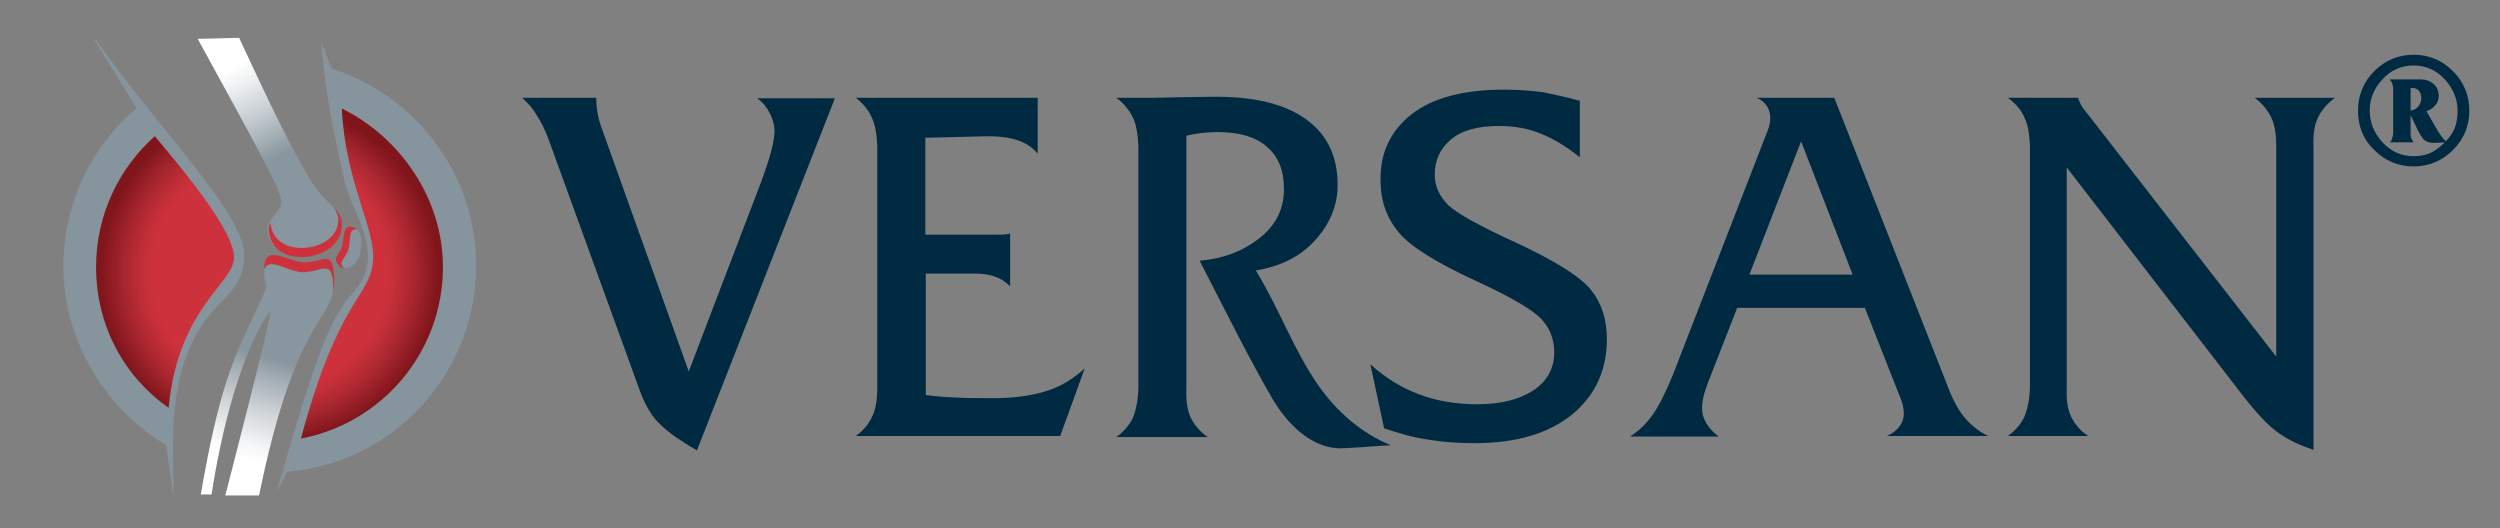 <?xml version="1.0" encoding="UTF-8"?>
<svg xmlns="http://www.w3.org/2000/svg" xmlns:xlink="http://www.w3.org/1999/xlink" width="142pt" height="30pt" viewBox="0 0 142 30" version="1.1">
<rect x="0" y="0" width="142" height="30" fill="#808080" stroke="none"/>
<defs>
<linearGradient id="linear0" gradientUnits="userSpaceOnUse" x1="42.09" y1="9.239" x2="57.963" y2="40.871" gradientTransform="matrix(0.29,0,0,0.291,0,0.024)">
<stop offset="0.142" style="stop-color:rgb(100%,100%,100%);stop-opacity:1;"/>
<stop offset="0.246" style="stop-color:rgb(93.333%,94.118%,94.902%);stop-opacity:1;"/>
<stop offset="0.451" style="stop-color:rgb(76.471%,79.216%,81.176%);stop-opacity:1;"/>
<stop offset="0.695" style="stop-color:rgb(53.333%,58.824%,62.353%);stop-opacity:1;"/>
</linearGradient>
<radialGradient id="radial0" gradientUnits="userSpaceOnUse" cx="52.793" cy="53.233" fx="52.793" fy="53.233" r="33.064" gradientTransform="matrix(0.29,0,0,0.291,0,0.024)">
<stop offset="0.692" style="stop-color:rgb(80.392%,19.216%,23.529%);stop-opacity:1;"/>
<stop offset="0.746" style="stop-color:rgb(76.863%,18.431%,21.961%);stop-opacity:1;"/>
<stop offset="0.846" style="stop-color:rgb(67.451%,15.294%,18.824%);stop-opacity:1;"/>
<stop offset="0.979" style="stop-color:rgb(52.549%,9.412%,12.157%);stop-opacity:1;"/>
<stop offset="1" style="stop-color:rgb(50.196%,8.235%,10.98%);stop-opacity:1;"/>
</radialGradient>
<linearGradient id="linear1" gradientUnits="userSpaceOnUse" x1="46.203" y1="93.798" x2="57.883" y2="55.333" gradientTransform="matrix(0.29,0,0,0.291,0,0.024)">
<stop offset="0.116" style="stop-color:rgb(100%,100%,100%);stop-opacity:1;"/>
<stop offset="0.199" style="stop-color:rgb(95.294%,95.686%,96.078%);stop-opacity:1;"/>
<stop offset="0.349" style="stop-color:rgb(82.353%,84.314%,85.49%);stop-opacity:1;"/>
<stop offset="0.55" style="stop-color:rgb(61.569%,65.882%,69.02%);stop-opacity:1;"/>
<stop offset="0.623" style="stop-color:rgb(53.333%,58.824%,62.353%);stop-opacity:1;"/>
</linearGradient>
</defs>
<g id="surface1">
<path style=" stroke:none;fill-rule:nonzero;fill:rgb(0%,16.471%,25.49%);fill-opacity:1;" d="M 29.66 5.555 L 33.867 5.555 C 33.867 5.875 33.898 6.164 33.953 6.484 C 34.012 6.805 34.102 7.098 34.215 7.387 L 39.121 21.098 L 43.301 10.152 C 43.531 9.512 43.707 8.961 43.82 8.523 C 43.938 8.059 43.996 7.68 43.996 7.359 C 43.969 7.039 43.879 6.719 43.707 6.398 C 43.531 6.051 43.301 5.789 43.008 5.582 L 47.422 5.582 L 39.586 25.582 C 38.684 25.059 37.988 24.59 37.523 24.125 C 37.031 23.688 36.625 22.992 36.305 22.086 L 31.168 7.941 C 30.965 7.387 30.734 6.922 30.5 6.574 C 30.297 6.195 30.008 5.875 29.66 5.555 Z M 29.66 5.555 "/>
<path style=" stroke:none;fill-rule:nonzero;fill:rgb(0%,16.471%,25.49%);fill-opacity:1;" d="M 48.609 5.555 L 58.941 5.555 L 58.941 8.727 C 58.621 8.348 58.246 8.117 57.809 7.969 C 57.375 7.824 56.824 7.738 56.156 7.738 L 52.559 7.824 L 52.559 13.328 L 56.387 13.328 C 56.562 13.328 56.707 13.328 56.883 13.328 C 57.055 13.328 57.199 13.297 57.375 13.27 L 57.375 16.266 C 57.113 16.004 56.852 15.828 56.531 15.715 C 56.215 15.598 55.809 15.539 55.371 15.539 L 52.586 15.539 L 52.586 22.438 C 53.168 22.523 53.746 22.555 54.328 22.582 C 54.906 22.613 55.488 22.613 56.039 22.613 C 57.289 22.641 58.363 22.523 59.262 22.262 C 60.133 22.031 60.914 21.562 61.613 20.922 L 60.219 24.766 L 48.609 24.766 C 49.047 24.445 49.336 24.098 49.539 23.66 C 49.742 23.254 49.828 22.699 49.828 22 L 49.828 8.289 C 49.801 7.621 49.715 7.098 49.512 6.66 C 49.336 6.254 49.016 5.875 48.609 5.555 Z M 48.609 5.555 "/>
<path style=" stroke:none;fill-rule:nonzero;fill:rgb(0%,16.471%,25.49%);fill-opacity:1;" d="M 63.41 5.555 C 64.367 5.555 65.066 5.555 65.559 5.555 C 66.051 5.555 66.516 5.523 66.953 5.523 C 68.375 5.496 69.098 5.496 69.129 5.496 C 69.188 5.496 69.215 5.496 69.273 5.496 C 71.449 5.523 73.105 5.961 74.266 6.836 C 75.426 7.707 75.977 8.93 75.977 10.504 C 75.977 11.668 75.543 12.715 74.699 13.645 C 73.859 14.578 72.727 15.133 71.332 15.363 C 72.699 17.605 73.48 19.875 74.875 21.883 C 76.266 23.863 77.863 24.824 78.996 25.289 C 78.328 25.32 77.719 25.379 77.254 25.406 C 76.762 25.434 76.383 25.465 76.121 25.465 C 74.992 25.465 73.539 24.738 72.32 22.727 C 71.074 20.602 69.738 17.926 68.141 14.812 C 69.477 14.695 70.609 14.258 71.535 13.531 C 72.465 12.801 72.93 11.871 72.93 10.734 C 72.93 9.688 72.609 8.871 71.941 8.32 C 71.305 7.766 70.375 7.504 69.188 7.504 C 68.781 7.504 68.43 7.535 68.172 7.562 C 67.91 7.594 67.648 7.648 67.387 7.707 L 67.387 22.086 C 67.359 22.785 67.445 23.34 67.648 23.746 C 67.852 24.156 68.172 24.531 68.605 24.824 L 63.41 24.824 C 63.848 24.504 64.137 24.156 64.34 23.746 C 64.516 23.34 64.629 22.785 64.66 22.086 L 64.66 8.289 C 64.629 7.621 64.543 7.066 64.34 6.66 C 64.137 6.254 63.848 5.875 63.41 5.555 Z M 63.41 5.555 "/>
<path style=" stroke:none;fill-rule:nonzero;fill:rgb(0%,16.471%,25.49%);fill-opacity:1;" d="M 89.734 5.73 L 89.734 8.93 C 89.035 8.379 88.312 7.914 87.586 7.621 C 86.832 7.301 86.047 7.156 85.148 7.156 C 83.898 7.156 83 7.418 82.391 7.941 C 81.781 8.465 81.492 9.133 81.492 9.922 C 81.492 10.562 81.754 11.145 82.246 11.637 C 82.77 12.133 84.074 12.859 86.191 13.82 C 88.367 14.84 89.762 15.715 90.371 16.469 C 90.98 17.227 91.27 18.16 91.27 19.266 C 91.27 21.039 90.605 22.465 89.297 23.543 C 87.961 24.621 86.133 25.172 83.754 25.172 C 82.824 25.172 81.957 25.113 81.113 24.969 C 80.301 24.852 79.461 24.621 78.617 24.328 L 77.836 20.691 C 78.676 21.449 79.605 22.031 80.621 22.406 C 81.637 22.785 82.738 22.961 83.898 22.961 C 85.234 22.961 86.281 22.699 87.094 22.176 C 87.875 21.652 88.281 20.922 88.281 20.02 C 88.281 19.293 88.051 18.684 87.586 18.16 C 87.121 17.633 85.844 16.879 83.754 15.918 C 81.551 14.898 80.098 13.996 79.43 13.18 C 78.762 12.367 78.414 11.406 78.414 10.242 C 78.387 8.668 78.996 7.418 80.184 6.484 C 81.375 5.555 83.145 5.09 85.438 5.09 C 86.191 5.09 86.945 5.148 87.645 5.234 C 88.312 5.379 89.035 5.523 89.734 5.73 Z M 89.734 5.73 "/>
<path style=" stroke:none;fill-rule:nonzero;fill:rgb(0%,16.471%,25.49%);fill-opacity:1;" d="M 99.773 5.555 L 104.188 5.555 L 110.629 21.941 C 110.918 22.727 111.266 23.34 111.613 23.746 C 111.965 24.156 112.398 24.504 112.922 24.766 L 107.176 24.766 C 107.609 24.562 107.898 24.301 108.047 23.949 C 108.191 23.602 108.16 23.164 107.957 22.641 L 105.926 17.488 L 98.672 17.488 L 96.988 21.797 C 96.699 22.555 96.609 23.164 96.727 23.602 C 96.871 24.066 97.164 24.445 97.625 24.797 L 92.578 24.797 C 93.098 24.477 93.535 24.039 93.883 23.543 C 94.23 23.047 94.609 22.293 95.016 21.301 L 100.414 7.387 C 100.586 6.953 100.586 6.574 100.473 6.254 C 100.355 5.934 100.121 5.699 99.773 5.555 Z M 102.301 8.027 L 99.367 15.598 L 105.23 15.598 Z M 102.301 8.027 "/>
<path style=" stroke:none;fill-rule:nonzero;fill:rgb(0%,16.471%,25.49%);fill-opacity:1;" d="M 114.051 5.555 L 118.027 5.555 C 118.086 5.699 118.145 5.844 118.203 5.961 C 118.262 6.078 118.348 6.195 118.406 6.254 L 129.289 20.254 L 129.289 8.289 C 129.289 7.621 129.203 7.066 129 6.66 C 128.797 6.254 128.504 5.875 128.07 5.555 L 132.625 5.555 C 132.191 5.875 131.871 6.254 131.668 6.66 C 131.465 7.066 131.379 7.621 131.406 8.289 L 131.406 25.551 C 130.711 25.32 130.043 25.027 129.465 24.621 C 128.852 24.211 128.129 23.426 127.258 22.293 L 117.391 9.512 L 117.391 22.031 C 117.359 22.727 117.449 23.281 117.652 23.688 C 117.855 24.098 118.172 24.477 118.609 24.766 L 114.051 24.766 C 114.488 24.445 114.777 24.098 114.98 23.688 C 115.156 23.281 115.273 22.727 115.301 22.031 L 115.301 8.289 C 115.273 7.621 115.184 7.066 114.98 6.66 C 114.809 6.254 114.488 5.875 114.051 5.555 Z M 114.051 5.555 "/>
<path style=" stroke:none;fill-rule:nonzero;fill:url(#linear0);" d="M 11.23 2.207 C 14.133 7.504 15.789 10.504 15.961 11.289 C 16.137 12.074 15.031 12.309 15.234 13.297 C 15.672 15.305 19.559 14.781 19.387 12.656 C 19.301 11.754 18.398 11.551 17.586 10.152 C 16.195 7.824 14.539 4.188 13.582 2.148 Z M 11.23 2.207 "/>
<path style=" stroke:none;fill-rule:nonzero;fill:rgb(52.157%,58.039%,61.569%);fill-opacity:1;" d="M 10.391 20.809 C 11.609 16.82 13.871 17.109 13.871 14.492 C 13.871 12.105 9.082 7.445 5.426 2.234 C 5.398 2.266 5.367 2.266 5.367 2.266 L 7.75 6.137 C 5.223 8.289 3.598 11.523 3.598 15.133 C 3.598 19.41 6.008 23.223 9.434 25.289 L 9.867 28.316 C 9.84 26.047 9.637 23.309 10.391 20.809 Z M 10.391 20.809 "/>
<path style=" stroke:none;fill-rule:nonzero;fill:rgb(52.157%,58.039%,61.569%);fill-opacity:1;" d="M 18.836 3.895 C 18.602 3.312 18.371 2.703 18.254 2.383 C 18.254 2.41 18.254 2.41 18.254 2.41 C 18.488 5.699 19.125 8.203 19.531 10.152 C 19.996 12.277 22.055 14.402 20.023 16.672 C 18.863 17.984 18.168 19.352 15.699 27.969 L 16.309 26.805 C 22.316 26.309 27.047 21.242 27.047 15.102 C 27.047 9.863 23.594 5.41 18.836 3.895 Z M 18.836 3.895 "/>
<path style=" stroke:none;fill-rule:nonzero;fill:url(#radial0);" d="M 9.578 23.164 C 7.051 21.391 5.457 18.508 5.457 15.16 C 5.457 12.191 6.762 9.543 8.793 7.738 C 10.766 10.066 13.293 13.211 13.293 14.605 C 13.32 16.09 10.129 17.402 9.578 23.164 Z M 19.414 6.164 C 19.617 10.387 21.359 13.035 21.184 14.84 C 21.012 16.906 19.242 16.879 17.094 24.91 C 21.68 24.039 25.16 20.02 25.16 15.16 C 25.16 11.258 22.695 7.766 19.414 6.164 Z M 19.414 6.164 "/>
<path style=" stroke:none;fill-rule:nonzero;fill:rgb(80.392%,19.216%,23.529%);fill-opacity:1;" d="M 19.414 12.656 C 19.387 12.309 19.211 12.047 19.008 11.812 C 19.125 12.074 19.184 12.25 19.211 12.336 C 19.387 14.285 15.816 14.781 15.41 12.918 C 15.41 12.859 15.383 12.773 15.352 12.656 C 15.266 12.832 15.234 13.035 15.293 13.297 C 15.699 15.422 19.59 14.781 19.414 12.656 Z M 19.414 12.656 "/>
<path style=" stroke:none;fill-rule:nonzero;fill:rgb(52.157%,58.039%,61.569%);fill-opacity:1;" d="M 20.258 13.035 C 19.793 13.008 19.82 13.617 19.734 14.082 C 19.59 14.695 19.184 14.867 19.531 15.219 C 19.559 15.246 19.559 15.246 19.59 15.246 C 19.938 15.246 20.344 14.867 20.43 14.492 C 20.52 14.082 20.633 13.297 20.258 13.035 Z M 20.258 13.035 "/>
<path style=" stroke:none;fill-rule:nonzero;fill:rgb(80.392%,19.216%,23.529%);fill-opacity:1;" d="M 17.211 15.453 C 18.285 15.453 18.922 14.578 18.922 16.383 C 18.922 16.441 18.922 16.5 18.922 16.559 C 18.949 16.383 18.98 16.207 18.98 16.004 C 18.98 14.023 18.398 14.898 17.324 14.898 C 16.309 14.898 15.004 13.734 15.004 15.305 C 15.266 14.547 16.309 15.453 17.211 15.453 Z M 17.211 15.453 "/>
<path style=" stroke:none;fill-rule:nonzero;fill:url(#linear1);" d="M 15.004 15.336 C 15.004 16.762 15.527 15.539 14.422 17.895 C 13.32 20.254 12.449 21.973 11.406 28.086 L 12.016 28.086 C 13.176 20.602 15.207 17.723 15.352 17.723 C 15.496 17.723 12.797 28.141 12.797 28.141 L 14.715 28.141 C 16.715 18.332 18.719 18.273 18.922 16.469 C 18.922 16.41 18.922 16.383 18.922 16.355 C 18.895 14.637 18.285 15.48 17.211 15.48 C 16.309 15.453 15.266 14.547 15.004 15.336 "/>
<path style=" stroke:none;fill-rule:nonzero;fill:rgb(80.392%,19.216%,23.529%);fill-opacity:1;" d="M 19.82 14.055 C 19.91 13.59 19.793 12.977 20.258 13.008 C 20.199 12.977 20.168 12.949 20.113 12.918 C 19.445 12.688 19.559 13.441 19.445 13.938 C 19.301 14.547 18.805 14.578 19.27 15.102 C 19.355 15.188 19.445 15.219 19.559 15.219 C 19.531 15.219 19.531 15.188 19.504 15.188 C 19.152 14.867 19.676 14.695 19.82 14.055 Z M 19.82 14.055 "/>
<path style=" stroke:none;fill-rule:nonzero;fill:rgb(0%,16.471%,25.49%);fill-opacity:1;" d="M 133.934 6.281 C 133.934 5.41 134.25 4.652 134.859 4.039 C 135.469 3.43 136.227 3.109 137.094 3.109 C 137.965 3.109 138.719 3.43 139.328 4.039 C 139.941 4.652 140.258 5.41 140.258 6.281 C 140.258 7.156 139.941 7.914 139.328 8.523 C 138.719 9.133 137.965 9.453 137.094 9.453 C 136.227 9.453 135.469 9.133 134.859 8.523 C 134.223 7.914 133.934 7.156 133.934 6.281 Z M 134.602 6.281 C 134.602 6.953 134.832 7.535 135.324 8.086 C 135.82 8.609 136.398 8.871 137.094 8.871 C 137.445 8.871 137.734 8.816 138.023 8.699 C 138.285 8.582 138.574 8.379 138.867 8.086 L 138.285 8.117 C 138.082 8.117 137.906 8.086 137.762 8 C 137.617 7.914 137.5 7.707 137.355 7.445 L 136.922 6.543 L 136.922 7.535 C 136.922 7.648 136.922 7.766 136.949 7.824 C 136.98 7.883 137.008 7.941 137.039 8 C 137.039 8.027 137.066 8.027 137.066 8.059 C 137.066 8.059 137.094 8.086 137.125 8.086 L 135.73 8.086 C 135.82 8.027 135.848 7.941 135.875 7.855 C 135.906 7.766 135.934 7.648 135.934 7.535 L 135.934 5.059 C 135.934 4.941 135.906 4.828 135.875 4.738 C 135.848 4.652 135.789 4.566 135.73 4.508 L 137.473 4.508 C 137.762 4.508 138.023 4.594 138.227 4.77 C 138.43 4.941 138.516 5.176 138.516 5.438 C 138.516 5.641 138.461 5.844 138.312 5.992 C 138.199 6.137 138.023 6.254 137.82 6.312 L 138.371 7.273 C 138.43 7.387 138.516 7.504 138.633 7.68 C 138.75 7.855 138.836 7.941 138.922 8.027 C 139.125 7.824 139.301 7.562 139.418 7.301 C 139.535 7.008 139.59 6.691 139.59 6.312 C 139.59 5.641 139.359 5.059 138.867 4.508 C 138.371 3.984 137.793 3.719 137.094 3.719 C 136.398 3.719 135.789 3.984 135.324 4.508 C 134.832 5.031 134.602 5.613 134.602 6.281 Z M 136.922 5 L 136.922 6.281 C 137.094 6.254 137.242 6.195 137.355 6.051 C 137.473 5.902 137.531 5.758 137.531 5.555 C 137.531 5.41 137.473 5.262 137.387 5.148 C 137.27 5.031 137.152 5 137.039 5 Z M 136.922 5 "/>
</g>
</svg>
